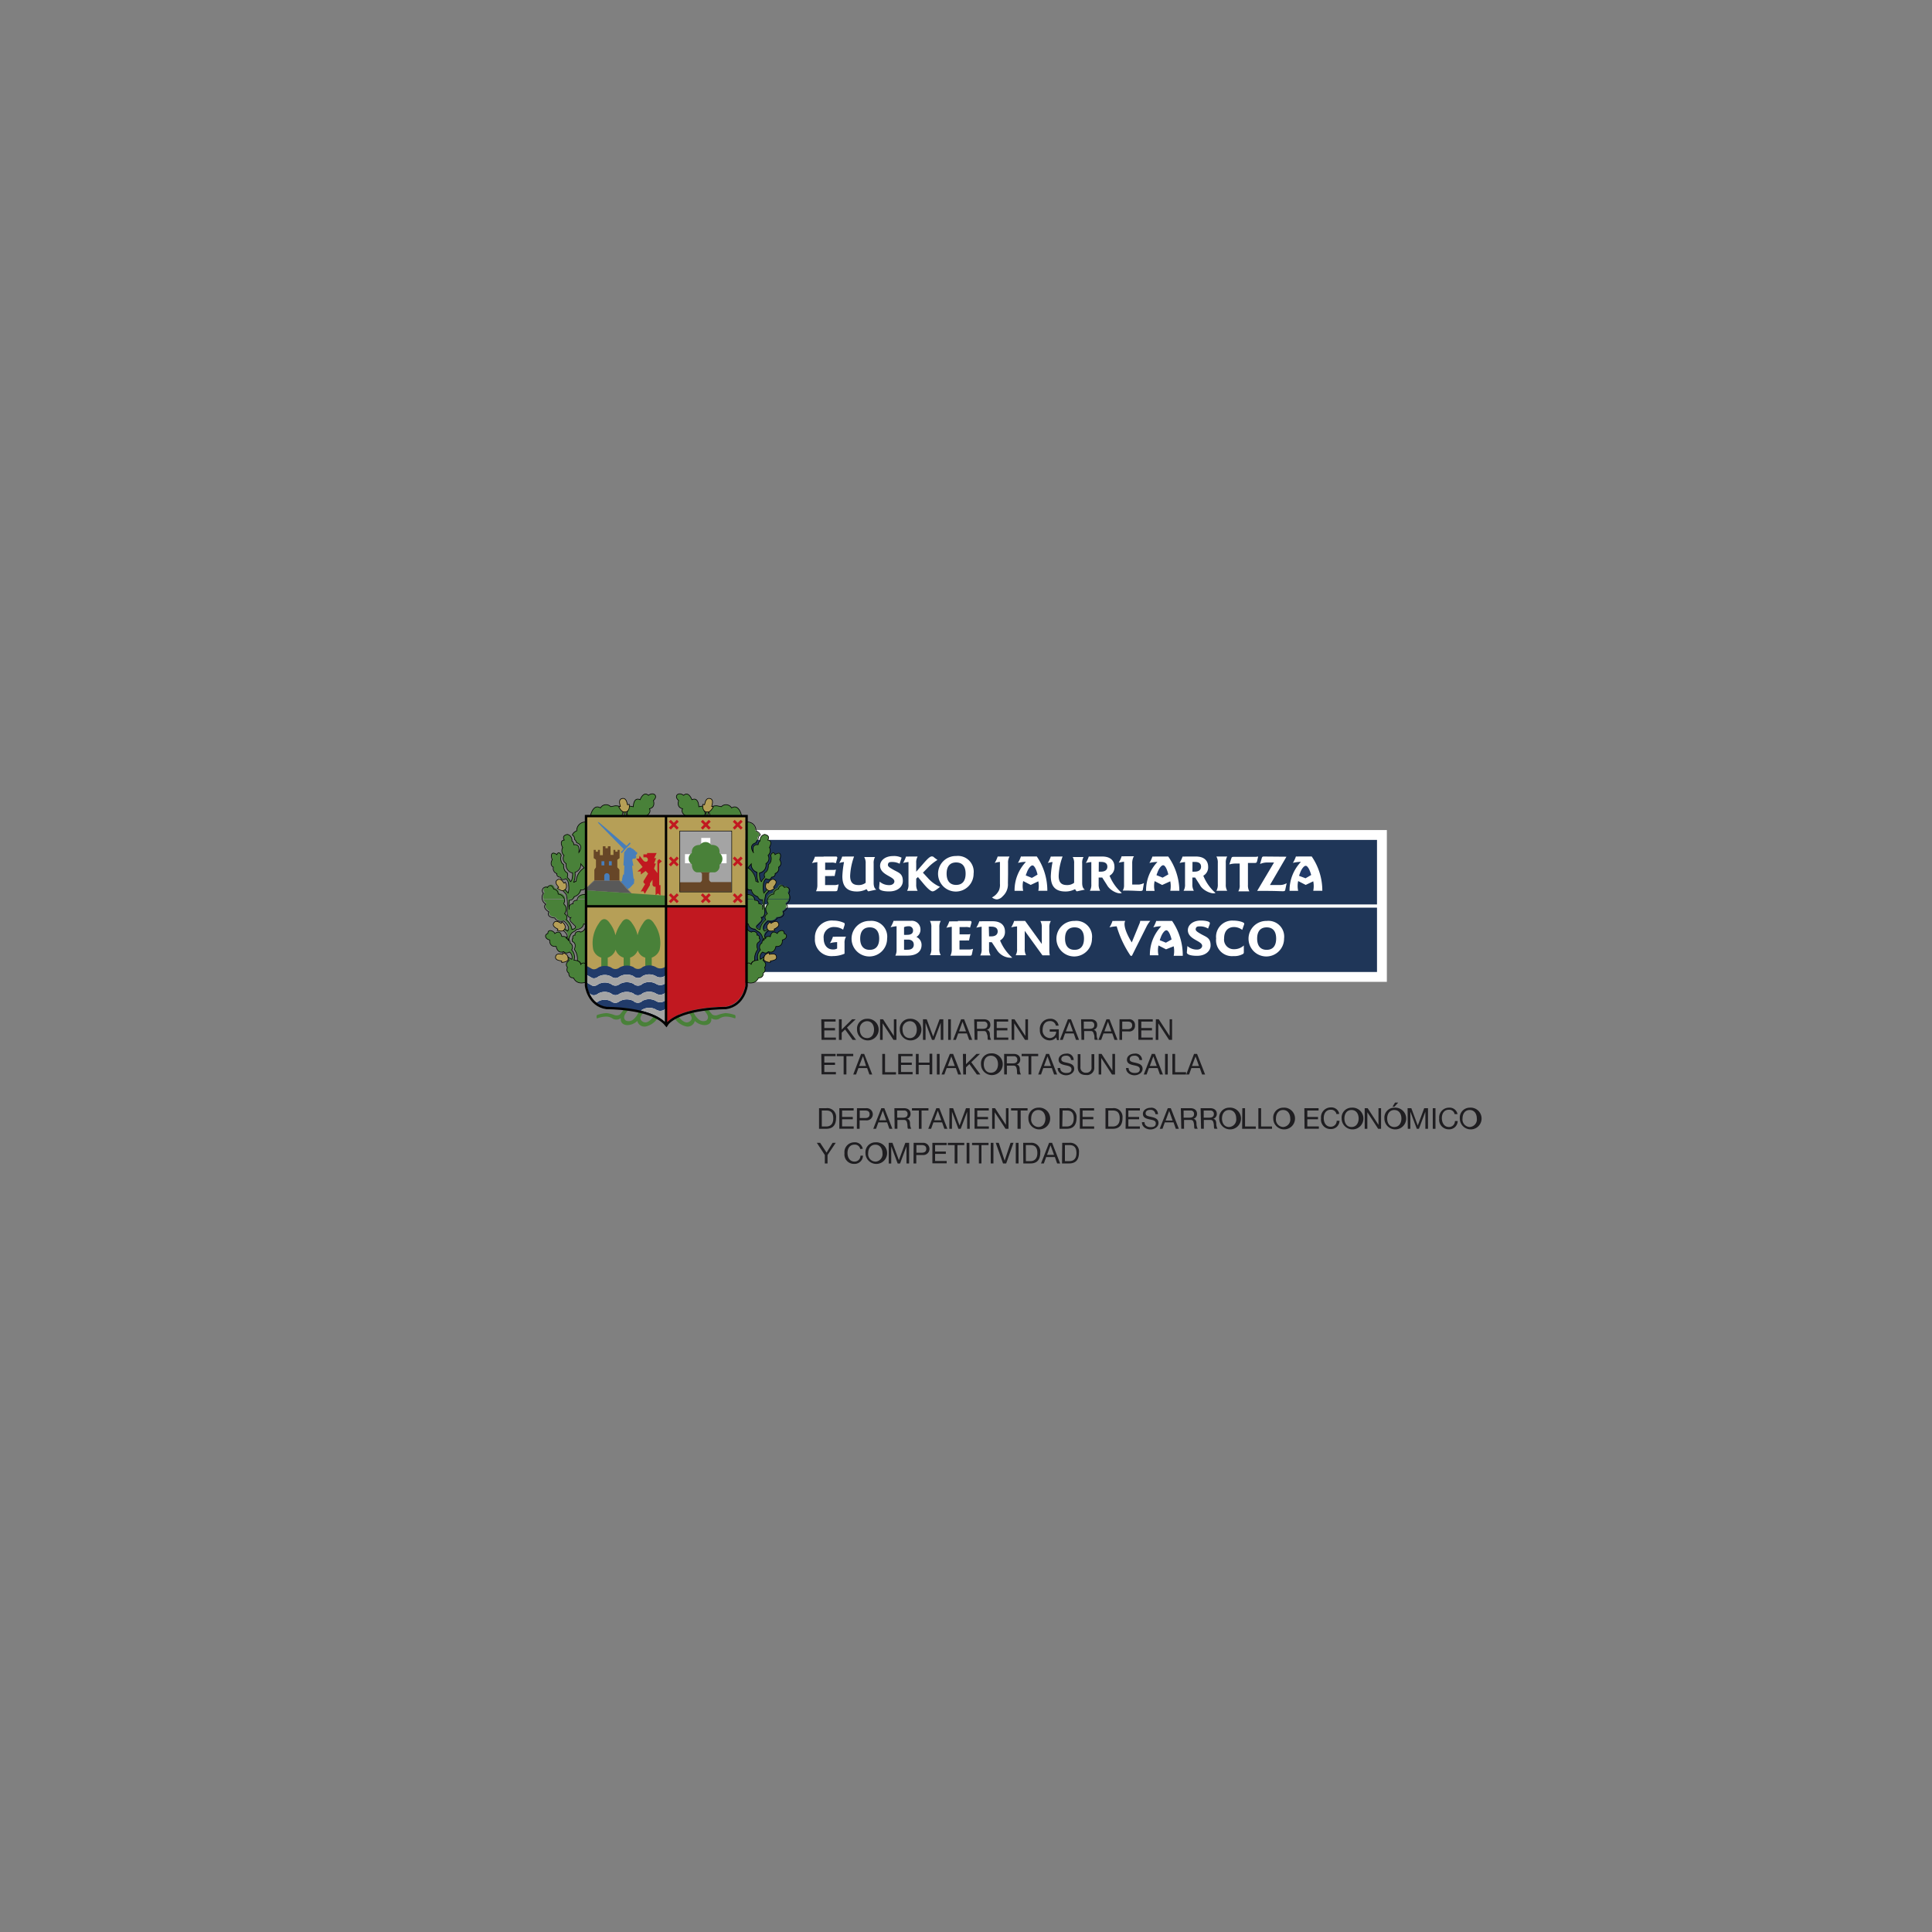<svg id="Capa_1" data-name="Capa 1" xmlns="http://www.w3.org/2000/svg" viewBox="0 0 300 300"><rect x="0" y="0" width="300" height="300" fill="#808080" stroke="none"/><defs><style>.cls-1{fill:#1f1e21;}.cls-2{fill:#fff;}.cls-3{fill:#1f3658;}.cls-4{fill:#498139;}.cls-11,.cls-15,.cls-5,.cls-7{fill:none;stroke-miterlimit:3.86;}.cls-15,.cls-5,.cls-7{stroke:#010101;}.cls-5{stroke-width:0.1px;}.cls-6{fill:#b69f57;}.cls-7{stroke-width:0.09px;}.cls-8{fill:#213b6a;}.cls-9{fill:#477ebb;}.cls-10{fill:#674627;}.cls-11{stroke:#595959;stroke-width:0.06px;}.cls-12{fill:#595959;}.cls-13{fill:#c11820;}.cls-14{fill:#a4a4a4;}.cls-15{stroke-width:0.37px;}</style></defs><path class="cls-1" d="M127.53,158.27h2.22v.36H128v1h1.66V160H128v1.11h1.8v.35h-2.23Z"/><path class="cls-1" d="M130.27,158.27h.43v1.6l1.62-1.6h.55l-1.35,1.29,1.41,1.91h-.54l-1.16-1.61-.53.49v1.12h-.43Z"/><path class="cls-1" d="M134.62,158.2a1.68,1.68,0,1,1-1.54,1.67A1.53,1.53,0,0,1,134.62,158.2Zm0,3c.78,0,1.1-.67,1.1-1.32s-.32-1.31-1.1-1.31a1.16,1.16,0,0,0-1.11,1.31C133.51,160.52,133.84,161.19,134.62,161.19Z"/><path class="cls-1" d="M136.66,158.27h.46l1.68,2.6h0v-2.6h.4v3.2h-.46l-1.68-2.57h0v2.57h-.41Z"/><path class="cls-1" d="M141.26,158.2a1.68,1.68,0,1,1-1.54,1.67A1.53,1.53,0,0,1,141.26,158.2Zm0,3c.78,0,1.1-.67,1.1-1.32s-.32-1.31-1.1-1.31a1.16,1.16,0,0,0-1.11,1.31C140.15,160.52,140.48,161.19,141.26,161.19Z"/><path class="cls-1" d="M143.32,158.27h.58l1,2.69,1-2.69h.58v3.2h-.4v-2.66h0l-1,2.66h-.36l-1-2.66h0v2.66h-.4Z"/><path class="cls-1" d="M147.23,158.27h.42v3.2h-.42Z"/><path class="cls-1" d="M149.24,158.27h.47l1.25,3.2h-.47l-.35-1h-1.35l-.36,1H148Zm-.32,1.88H150l-.54-1.49h0Z"/><path class="cls-1" d="M151.27,158.27h1.51c.6,0,1,.33,1,.84a.76.76,0,0,1-.55.81h0c.37.07.45.35.48.66a1.55,1.55,0,0,0,.19.88h-.48c-.12-.13,0-.47-.12-.78s-.12-.58-.53-.58h-1v1.36h-.43Zm1.32,1.48c.4,0,.74-.11.74-.57a.51.51,0,0,0-.57-.55H151.7v1.12Z"/><path class="cls-1" d="M154.34,158.27h2.21v.36h-1.78v1h1.66V160h-1.66v1.11h1.8v.35h-2.23Z"/><path class="cls-1" d="M157.08,158.27h.45l1.69,2.6h0v-2.6h.41v3.2h-.47l-1.67-2.57h0v2.57h-.4Z"/><path class="cls-1" d="M164,161.08a1.27,1.27,0,0,1-1,.47,1.53,1.53,0,0,1-1.53-1.61,1.56,1.56,0,0,1,1.53-1.74,1.24,1.24,0,0,1,1.38,1.06h-.43a.86.86,0,0,0-.95-.7c-.78,0-1.1.67-1.1,1.35a1.16,1.16,0,0,0,1.1,1.28,1,1,0,0,0,1-1h-1v-.36h1.41v1.68h-.27Z"/><path class="cls-1" d="M165.83,158.27h.47l1.25,3.2h-.47l-.35-1h-1.35l-.36,1h-.44Zm-.32,1.88h1.09l-.53-1.49h0Z"/><path class="cls-1" d="M167.87,158.27h1.5c.6,0,1,.33,1,.84a.76.76,0,0,1-.56.81h0c.37.07.45.35.48.66a1.64,1.64,0,0,0,.19.88H170c-.12-.13,0-.47-.11-.78s-.12-.58-.54-.58h-1v1.36h-.42Zm1.31,1.48c.4,0,.74-.11.74-.57a.51.51,0,0,0-.57-.55h-1.06v1.12Z"/><path class="cls-1" d="M171.81,158.27h.47l1.25,3.2h-.47l-.35-1h-1.36l-.36,1h-.43Zm-.32,1.88h1.08l-.53-1.49h0Z"/><path class="cls-1" d="M173.84,158.27h1.4a.88.88,0,0,1,1,.95.87.87,0,0,1-1,.94h-1v1.31h-.42Zm.42,1.54h.84c.48,0,.7-.21.7-.59s-.22-.59-.7-.59h-.84Z"/><path class="cls-1" d="M176.74,158.27H179v.36h-1.78v1h1.66V160h-1.66v1.11H179v.35h-2.23Z"/><path class="cls-1" d="M179.48,158.27h.45l1.69,2.6h0v-2.6H182v3.2h-.47l-1.67-2.57h0v2.57h-.4Z"/><path class="cls-1" d="M127.53,163.65h2.22V164H128v1h1.66v.36H128v1.1h1.8v.36h-2.23Z"/><path class="cls-1" d="M131,164h-1.07v-.36h2.56V164h-1.06v2.84H131Z"/><path class="cls-1" d="M133.71,163.65h.48l1.25,3.2H135l-.35-1h-1.36l-.36,1h-.44Zm-.31,1.88h1.08L134,164h0Z"/><path class="cls-1" d="M137,163.65h.43v2.84h1.7v.36H137Z"/><path class="cls-1" d="M139.48,163.65h2.22V164h-1.79v1h1.67v.36h-1.67v1.1h1.8v.36h-2.23Z"/><path class="cls-1" d="M142.22,163.65h.43V165h1.69v-1.38h.42v3.2h-.42v-1.46h-1.69v1.46h-.43Z"/><path class="cls-1" d="M145.48,163.65h.42v3.2h-.42Z"/><path class="cls-1" d="M147.49,163.65H148l1.25,3.2h-.47l-.35-1H147l-.36,1h-.44Zm-.32,1.88h1.09l-.54-1.49h0Z"/><path class="cls-1" d="M149.52,163.65H150v1.6l1.62-1.6h.55l-1.35,1.29,1.41,1.91h-.54l-1.16-1.62-.53.5v1.12h-.43Z"/><path class="cls-1" d="M153.86,163.57a1.69,1.69,0,1,1-1.53,1.68A1.54,1.54,0,0,1,153.86,163.57Zm0,3c.79,0,1.11-.67,1.11-1.32s-.32-1.32-1.11-1.32-1.1.67-1.1,1.32S153.08,166.57,153.86,166.57Z"/><path class="cls-1" d="M155.92,163.65h1.5c.6,0,1,.33,1,.84a.77.77,0,0,1-.56.81h0c.37.07.45.34.48.66a1.66,1.66,0,0,0,.19.88H158c-.12-.13-.05-.47-.11-.79s-.12-.58-.54-.58h-1v1.37h-.42Zm1.31,1.47c.4,0,.74-.1.74-.56a.51.51,0,0,0-.57-.55h-1.06v1.11Z"/><path class="cls-1" d="M159.71,164h-1.07v-.36h2.57V164h-1.07v2.84h-.43Z"/><path class="cls-1" d="M162.43,163.65h.47l1.25,3.2h-.47l-.35-1H162l-.35,1h-.44Zm-.32,1.88h1.08l-.53-1.49h0Z"/><path class="cls-1" d="M166.31,164.59a.7.7,0,0,0-.79-.66c-.36,0-.72.13-.72.55s.51.45,1,.57,1,.29,1,.92-.67,1-1.25,1-1.32-.35-1.32-1.13h.4c0,.54.45.77.93.77s.82-.12.82-.58-.52-.52-1-.63-1-.26-1-.85.58-.94,1.16-.94a1,1,0,0,1,1.18,1Z"/><path class="cls-1" d="M169.92,165.69a1.13,1.13,0,0,1-1.26,1.24c-.83,0-1.31-.38-1.31-1.24v-2h.42v2a.8.8,0,0,0,.89.88.77.77,0,0,0,.83-.88v-2h.43Z"/><path class="cls-1" d="M170.6,163.65h.45l1.68,2.6h0v-2.6h.41v3.2h-.47L171,164.28h0v2.57h-.4Z"/><path class="cls-1" d="M176.93,164.59a.7.7,0,0,0-.79-.66c-.36,0-.72.13-.72.55s.51.45,1,.57,1,.29,1,.92-.67,1-1.25,1-1.32-.35-1.32-1.13h.4c0,.54.45.77.93.77s.81-.12.81-.58-.51-.52-1-.63-1-.26-1-.85.58-.94,1.17-.94a1,1,0,0,1,1.18,1Z"/><path class="cls-1" d="M178.85,163.65h.48l1.25,3.2h-.47l-.35-1H178.4l-.36,1h-.44Zm-.31,1.88h1.08l-.53-1.49h0Z"/><path class="cls-1" d="M180.91,163.65h.42v3.2h-.42Z"/><path class="cls-1" d="M182.05,163.65h.42v2.84h1.7v.36h-2.12Z"/><path class="cls-1" d="M185.41,163.65h.47l1.25,3.2h-.47l-.35-1H185l-.36,1h-.44Zm-.32,1.88h1.09l-.54-1.49h0Z"/><path class="cls-1" d="M127.18,172.08h1.1a1.36,1.36,0,0,1,1.54,1.52c0,1.07-.47,1.68-1.54,1.68h-1.1Zm.43,2.84h.71c.29,0,1.07-.08,1.07-1.26,0-.76-.28-1.22-1.07-1.22h-.71Z"/><path class="cls-1" d="M130.33,172.08h2.22v.36h-1.79v1h1.66v.36h-1.66v1.11h1.8v.36h-2.23Z"/><path class="cls-1" d="M133.07,172.08h1.41a.95.95,0,1,1,0,1.89h-1v1.31h-.43Zm.43,1.53h.83c.48,0,.7-.2.7-.59s-.22-.58-.7-.58h-.83Z"/><path class="cls-1" d="M136.85,172.08h.47l1.25,3.2h-.47l-.35-1h-1.36l-.36,1h-.43Zm-.32,1.88h1.08l-.53-1.5h0Z"/><path class="cls-1" d="M138.88,172.08h1.51c.6,0,1,.33,1,.84a.77.77,0,0,1-.56.81h0c.38.07.45.34.48.66a1.66,1.66,0,0,0,.19.88H141c-.12-.13-.06-.48-.12-.79s-.12-.58-.53-.58h-1v1.37h-.43Zm1.31,1.47c.4,0,.74-.1.74-.57a.5.5,0,0,0-.57-.54h-1.05v1.11Z"/><path class="cls-1" d="M142.68,172.44h-1.07v-.36h2.56v.36H143.1v2.84h-.42Z"/><path class="cls-1" d="M145.39,172.08h.47l1.25,3.2h-.47l-.35-1h-1.35l-.36,1h-.44Zm-.32,1.88h1.09l-.54-1.5h0Z"/><path class="cls-1" d="M147.43,172.08H148l1,2.69,1-2.69h.58v3.2h-.4v-2.66h0l-1,2.66h-.36l-1-2.66h0v2.66h-.41Z"/><path class="cls-1" d="M151.33,172.08h2.21v.36h-1.79v1h1.67v.36h-1.67v1.11h1.8v.36h-2.22Z"/><path class="cls-1" d="M154.06,172.08h.45l1.69,2.59h0v-2.59h.4v3.2h-.46l-1.68-2.57h0v2.57h-.4Z"/><path class="cls-1" d="M158,172.44H157v-.36h2.56v.36h-1.07v2.84H158Z"/><path class="cls-1" d="M161.23,172a1.69,1.69,0,1,1-1.54,1.68A1.54,1.54,0,0,1,161.23,172Zm0,3c.78,0,1.1-.68,1.1-1.32s-.32-1.32-1.1-1.32-1.11.67-1.11,1.32A1.17,1.17,0,0,0,161.23,175Z"/><path class="cls-1" d="M164.52,172.08h1.1a1.36,1.36,0,0,1,1.54,1.52c0,1.07-.47,1.68-1.54,1.68h-1.1Zm.43,2.84h.71c.29,0,1.07-.08,1.07-1.26,0-.76-.28-1.22-1.06-1.22H165Z"/><path class="cls-1" d="M167.68,172.08h2.21v.36H168.1v1h1.67v.36H168.1v1.11h1.8v.36h-2.22Z"/><path class="cls-1" d="M171.66,172.08h1.1a1.36,1.36,0,0,1,1.54,1.52c0,1.07-.47,1.68-1.54,1.68h-1.1Zm.43,2.84h.71c.29,0,1.07-.08,1.07-1.26,0-.76-.28-1.22-1.06-1.22h-.72Z"/><path class="cls-1" d="M174.82,172.08H177v.36h-1.79v1h1.67v.36h-1.67v1.11H177v.36h-2.22Z"/><path class="cls-1" d="M179.41,173a.71.71,0,0,0-.8-.66c-.36,0-.72.13-.72.55s.52.45,1,.57,1,.29,1,.92-.66,1-1.25,1-1.32-.35-1.32-1.13h.4c0,.53.45.77.94.77s.81-.12.81-.59-.51-.51-1-.62-1-.26-1-.85.58-.94,1.16-.94a1,1,0,0,1,1.18,1Z"/><path class="cls-1" d="M181.33,172.08h.47l1.25,3.2h-.47l-.35-1h-1.36l-.36,1h-.43ZM181,174h1.08l-.53-1.5h0Z"/><path class="cls-1" d="M183.36,172.08h1.51c.6,0,1,.33,1,.84a.77.77,0,0,1-.56.81h0c.38.07.45.34.48.66a1.66,1.66,0,0,0,.19.88h-.47c-.12-.13-.06-.48-.12-.79s-.12-.58-.53-.58h-1v1.37h-.43Zm1.31,1.47c.4,0,.74-.1.74-.57a.5.5,0,0,0-.57-.54h-1.05v1.11Z"/><path class="cls-1" d="M186.43,172.08h1.51c.6,0,1,.33,1,.84a.77.77,0,0,1-.56.81h0c.38.07.45.34.48.66a1.66,1.66,0,0,0,.19.88h-.47c-.12-.13-.06-.48-.12-.79s-.12-.58-.53-.58h-1v1.37h-.43Zm1.31,1.47c.4,0,.75-.1.75-.57a.51.51,0,0,0-.58-.54h-1v1.11Z"/><path class="cls-1" d="M190.85,172a1.69,1.69,0,1,1-1.53,1.68A1.54,1.54,0,0,1,190.85,172Zm0,3a1.17,1.17,0,0,0,1.11-1.32c0-.65-.33-1.32-1.11-1.32s-1.1.67-1.1,1.32S190.07,175,190.85,175Z"/><path class="cls-1" d="M192.91,172.08h.42v2.84H195v.36h-2.12Z"/><path class="cls-1" d="M195.4,172.08h.42v2.84h1.7v.36H195.4Z"/><path class="cls-1" d="M199.24,172a1.69,1.69,0,1,1-1.53,1.68A1.54,1.54,0,0,1,199.24,172Zm0,3a1.17,1.17,0,0,0,1.11-1.32c0-.65-.33-1.32-1.11-1.32s-1.11.67-1.11,1.32A1.17,1.17,0,0,0,199.24,175Z"/><path class="cls-1" d="M202.54,172.08h2.21v.36H203v1h1.66v.36H203v1.11h1.79v.36h-2.22Z"/><path class="cls-1" d="M207.53,173a.85.85,0,0,0-.9-.68c-.76,0-1.08.63-1.08,1.3s.32,1.34,1.08,1.34a.91.91,0,0,0,.93-.93H208a1.32,1.32,0,0,1-1.39,1.29,1.47,1.47,0,0,1-1.48-1.67,1.52,1.52,0,0,1,1.51-1.69,1.23,1.23,0,0,1,1.32,1Z"/><path class="cls-1" d="M209.86,172a1.69,1.69,0,1,1-1.53,1.68A1.54,1.54,0,0,1,209.86,172Zm0,3c.79,0,1.11-.68,1.11-1.32s-.32-1.32-1.11-1.32-1.1.67-1.1,1.32S209.08,175,209.86,175Z"/><path class="cls-1" d="M211.91,172.08h.46l1.68,2.59h0v-2.59h.4v3.2H214l-1.68-2.57h0v2.57h-.41Z"/><path class="cls-1" d="M216.51,172a1.69,1.69,0,1,1-1.54,1.68A1.54,1.54,0,0,1,216.51,172Zm0,3c.78,0,1.1-.68,1.1-1.32s-.32-1.32-1.1-1.32-1.11.67-1.11,1.32S215.72,175,216.51,175Zm.11-3.79h.49l-.59.64h-.29Z"/><path class="cls-1" d="M218.57,172.08h.58l1,2.69,1-2.69h.59v3.2h-.41v-2.66h0l-1,2.66H220l-1-2.66h0v2.66h-.4Z"/><path class="cls-1" d="M222.48,172.08h.42v3.2h-.42Z"/><path class="cls-1" d="M225.87,173a.84.84,0,0,0-.9-.68c-.76,0-1.08.63-1.08,1.3S224.21,175,225,175a.91.91,0,0,0,.92-.93h.43a1.31,1.31,0,0,1-1.39,1.29,1.48,1.48,0,0,1-1.48-1.67A1.52,1.52,0,0,1,225,172a1.23,1.23,0,0,1,1.32,1Z"/><path class="cls-1" d="M228.21,172a1.69,1.69,0,1,1-1.53,1.68A1.54,1.54,0,0,1,228.21,172Zm0,3a1.17,1.17,0,0,0,1.11-1.32c0-.65-.33-1.32-1.11-1.32s-1.11.67-1.11,1.32A1.17,1.17,0,0,0,228.21,175Z"/><path class="cls-1" d="M128.5,179.35v1.31h-.42v-1.31l-1.24-1.89h.51l1,1.52.93-1.52h.49Z"/><path class="cls-1" d="M133.58,178.42a.84.84,0,0,0-.9-.68c-.76,0-1.08.63-1.08,1.29s.32,1.34,1.09,1.34a.9.9,0,0,0,.92-.92H134a1.3,1.3,0,0,1-1.39,1.28,1.47,1.47,0,0,1-1.48-1.66,1.52,1.52,0,0,1,1.52-1.69,1.23,1.23,0,0,1,1.32,1Z"/><path class="cls-1" d="M135.92,177.38a1.68,1.68,0,1,1-1.53,1.68A1.54,1.54,0,0,1,135.92,177.38Zm0,3a1.16,1.16,0,0,0,1.11-1.31c0-.65-.33-1.32-1.11-1.32s-1.11.67-1.11,1.32A1.16,1.16,0,0,0,135.92,180.37Z"/><path class="cls-1" d="M138,177.46h.58l1,2.69,1-2.69h.59v3.2h-.41V178h0l-1,2.67h-.37l-1-2.67h0v2.67H138Z"/><path class="cls-1" d="M141.87,177.46h1.41a.95.95,0,1,1,0,1.89h-1v1.31h-.43Zm.43,1.53h.83c.48,0,.7-.21.7-.59s-.22-.59-.7-.59h-.83Z"/><path class="cls-1" d="M144.78,177.46H147v.35H145.2v1h1.67v.36H145.2v1.11H147v.36h-2.22Z"/><path class="cls-1" d="M148.24,177.81h-1.07v-.35h2.56v.35h-1.06v2.85h-.43Z"/><path class="cls-1" d="M150.1,177.46h.43v3.2h-.43Z"/><path class="cls-1" d="M152,177.81h-1.06v-.35h2.56v.35H152.4v2.85H152Z"/><path class="cls-1" d="M153.84,177.46h.42v3.2h-.42Z"/><path class="cls-1" d="M156.24,180.66h-.49l-1.13-3.2h.47l.91,2.77h0l.92-2.77h.45Z"/><path class="cls-1" d="M157.73,177.46h.43v3.2h-.43Z"/><path class="cls-1" d="M158.88,177.46H160a1.36,1.36,0,0,1,1.53,1.52c0,1.07-.47,1.68-1.53,1.68h-1.1Zm.42,2.84H160c.29,0,1.08-.08,1.08-1.26,0-.76-.28-1.23-1.07-1.23h-.72Z"/><path class="cls-1" d="M162.9,177.46h.47l1.25,3.2h-.47l-.35-1h-1.35l-.36,1h-.44Zm-.32,1.87h1.09l-.54-1.49h0Z"/><path class="cls-1" d="M164.94,177.46H166a1.36,1.36,0,0,1,1.54,1.52c0,1.07-.47,1.68-1.54,1.68h-1.09Zm.42,2.84h.71c.29,0,1.08-.08,1.08-1.26,0-.76-.29-1.23-1.07-1.23h-.72Z"/><rect class="cls-2" x="110.85" y="128.89" width="104.5" height="23.57"/><rect class="cls-3" x="112.39" y="130.42" width="101.43" height="20.51"/><path class="cls-2" d="M148.47,133.92c.95,0,1.47.6,1.47,1.74s-.52,1.75-1.47,1.75-1.48-.61-1.48-1.75.53-1.74,1.48-1.74m0-1a2.76,2.76,0,1,0,2.71,2.75,2.45,2.45,0,0,0-2.71-2.75"/><path class="cls-2" d="M195.37,133a3,3,0,0,1-.64.05h-3.1c-.21,0-.35,0-.41.18l-.33,1a3.54,3.54,0,0,1,.91-.14h.7v3.32a1.7,1.7,0,0,1-.22,1H194a1.85,1.85,0,0,1-.22-1V134h.95c.3,0,.4,0,.47-.28Z"/><path class="cls-2" d="M196.31,133h-.09c-.2,0-.25.09-.31.3l-.25.86a2.66,2.66,0,0,1,1.08-.23h1.09l-2.62,4.41c.49,0,1,0,1.48,0,1.33,0,2.16.05,2.49.05s.37-.05.42-.34l.19-.91a1.94,1.94,0,0,1-.94.28c-.34,0-.8,0-1.35,0l-.3,0,2.56-4.39Z"/><path class="cls-2" d="M156.53,135.77V134a1.78,1.78,0,0,1,.23-1h-1.68c-.16,0,0,0-.16,0a5.17,5.17,0,0,1-.46,1,3,3,0,0,1,.81-.16h0v3.39a2.23,2.23,0,0,1-.14,1,2.41,2.41,0,0,1-1.09,1.12,1.3,1.3,0,0,0,.77.31,1.39,1.39,0,0,0,.88-.48,2.69,2.69,0,0,0,.46-.55,2.49,2.49,0,0,0,.36-1.47Z"/><path class="cls-2" d="M169.45,133.86a6.06,6.06,0,0,0-.84.14,5.1,5.1,0,0,0,.46-1,2.42,2.42,0,0,0,.46,0h1.62c1.27,0,1.9.63,1.9,1.61a1.47,1.47,0,0,1-.76,1.37,7.19,7.19,0,0,0,1.9,2.68c-.53.25-1.85-.38-2.3-1.24l-.74-1.16-.39,0h-.16v1.06a1.89,1.89,0,0,0,.23,1h-1.6a1.75,1.75,0,0,0,.23-1V134s0-.1,0-.15m1.15,1.5h.34c.66,0,1-.29,1-.77s-.32-.74-.94-.74a2.47,2.47,0,0,0-.39,0Z"/><path class="cls-2" d="M184,133.86a6.06,6.06,0,0,0-.84.14,5.16,5.16,0,0,0,.47-1,2.27,2.27,0,0,0,.45,0h1.62c1.27,0,1.9.63,1.9,1.61a1.48,1.48,0,0,1-.75,1.37,7.13,7.13,0,0,0,1.89,2.68c-.53.25-2-.38-2.42-1.24l-.74-1.16a2.13,2.13,0,0,1-.27,0h-.16v1.06a1.89,1.89,0,0,0,.23,1h-1.6a1.75,1.75,0,0,0,.23-1V134a.76.76,0,0,0,0-.15m1.15,1.5h.34c.66,0,1-.29,1-.77s-.32-.74-.94-.74l-.39,0Z"/><path class="cls-2" d="M127.89,133h1.76c.26,0,.36,0,.37.23l-.23.81a1.68,1.68,0,0,0-.73-.1h-.93v1.14h1.17a1.73,1.73,0,0,0,.51-.05l-.21,1a2.74,2.74,0,0,0-.48,0h-1v1.4h1.34a1.81,1.81,0,0,0,.76-.11l-.15.74c-.06.32-.1.33-.46.33s-1,0-1.82,0l-1.08,0a2.14,2.14,0,0,0,.21-1V134a.57.57,0,0,0,0-.13,6.32,6.32,0,0,0-.84.15,4.71,4.71,0,0,0,.47-1,2.27,2.27,0,0,0,.45,0h.89Z"/><path class="cls-2" d="M131.24,133h1.38a9.93,9.93,0,0,0-.61,3c0,1,.41,1.43,1.28,1.43a1.73,1.73,0,0,0,1.13-.35v-3a1.78,1.78,0,0,0-.23-1h1.68a1.85,1.85,0,0,0-.21,1v3c0,.54.13.89.42,1.06l-1.25.27a.78.78,0,0,1-.26-.35,3.13,3.13,0,0,1-1.51.37c-1.53,0-2.26-.77-2.26-2.37a15.3,15.3,0,0,1,.26-2.2c-.2,0-.45.07-.74.14a4.66,4.66,0,0,0,.46-1,2.42,2.42,0,0,0,.46,0"/><path class="cls-2" d="M145,133.11l.57.42a7.52,7.52,0,0,0-1.55,1.26l-.71.72.78.84a5.35,5.35,0,0,0,1.88,1.36c-.55.43-.89.7-1.16.7s-.79-.43-1.5-1.3l-.77-.92-.27.24v.9a1.85,1.85,0,0,0,.22,1h-1.64a1.78,1.78,0,0,0,.22-1v-3.48a6.32,6.32,0,0,0-.84.15,5.17,5.17,0,0,0,.46-1,2.37,2.37,0,0,0,.46,0h1.34a1.78,1.78,0,0,0-.22,1v1.36l1-1.14c.7-.81,1.12-1.24,1.43-1.24a.56.56,0,0,1,.32.12"/><path class="cls-2" d="M163.62,133H165a9.62,9.62,0,0,0-.61,3c0,1,.4,1.43,1.27,1.43a1.73,1.73,0,0,0,1.13-.35v-3a1.78,1.78,0,0,0-.22-1h1.68a1.77,1.77,0,0,0-.21,1v3c0,.54.12.89.42,1.06l-1.26.27a.86.86,0,0,1-.26-.35,3.07,3.07,0,0,1-1.51.37c-1.52,0-2.26-.77-2.26-2.37a13.9,13.9,0,0,1,.27-2.2c-.2,0-.45.07-.73.14a5.17,5.17,0,0,0,.46-1,2.32,2.32,0,0,0,.46,0"/><path class="cls-2" d="M176,133.09a2.25,2.25,0,0,0-.19,1v3.26h1.07a2.05,2.05,0,0,0,.75-.23l-.16.94c0,.25-.16.29-.41.29-.49,0-1.08-.06-2-.06l-.73,0a1.46,1.46,0,0,0,.21-.82v-3.4a2.26,2.26,0,0,0,0-.26,6,6,0,0,0-.83.15,4.66,4.66,0,0,0,.46-1,2.42,2.42,0,0,0,.46,0h1.46Z"/><path class="cls-2" d="M140,133.18a2.65,2.65,0,0,0-1.34-.25c-1.22,0-2,.7-2,1.49,0,1.48,2.22,1.65,2.22,2.44,0,.3-.29.58-.79.58a2.23,2.23,0,0,1-1.5-.54l-.09,1v0c0,.33.63.52,1.57.52,1.35,0,2.13-.75,2.12-1.63,0-1.19-.7-1.29-1.51-1.76-.51-.3-.86-.48-.8-.8s.22-.38.62-.38a2.47,2.47,0,0,1,1.19.27Z"/><path class="cls-2" d="M188.88,133a1.85,1.85,0,0,1,.22,1v3.32a1.83,1.83,0,0,1-.22,1h1.68a1.8,1.8,0,0,1-.22-1V134a1.8,1.8,0,0,1,.22-1Z"/><path class="cls-2" d="M160.32,133.85a6.88,6.88,0,0,0-1.14,2.06l.91.47,1-.48a6.06,6.06,0,0,0-.74-2.05m.88,3a3.87,3.87,0,0,1,0,1.47h1.4a9.37,9.37,0,0,0-1.64-5.33h-2a2.32,2.32,0,0,1-.46,0,5.1,5.1,0,0,1-.46,1,5.47,5.47,0,0,1,1.11-.16h.13a6.4,6.4,0,0,0-1.77,4.38v.12h1.34a3.55,3.55,0,0,1,0-1.52l1.17.6Z"/><path class="cls-2" d="M180.8,133.85a7.23,7.23,0,0,0-1.15,2.06l.92.47,1-.48a6.18,6.18,0,0,0-.73-2.05m.88,3a3.9,3.9,0,0,1,0,1.47h1.41A9.37,9.37,0,0,0,181.4,133h-2a2.27,2.27,0,0,1-.45,0,5.16,5.16,0,0,1-.47,1,5.64,5.64,0,0,1,1.12-.16h.13a6.4,6.4,0,0,0-1.77,4.38v.12h1.33a3.53,3.53,0,0,1,0-1.52l1.17.6Z"/><path class="cls-2" d="M203,133.85a6.88,6.88,0,0,0-1.14,2.06l.91.47,1-.48a5.94,5.94,0,0,0-.73-2.05m.88,3a3.7,3.7,0,0,1,0,1.47h1.41a9.37,9.37,0,0,0-1.65-5.33h-2a2.27,2.27,0,0,1-.45,0,4.64,4.64,0,0,1-.47,1,5.64,5.64,0,0,1,1.12-.16h.13a6.4,6.4,0,0,0-1.77,4.38v.12h1.34a3.55,3.55,0,0,1,0-1.52l1.17.6Z"/><path class="cls-2" d="M166.86,144c.95,0,1.46.6,1.46,1.74s-.51,1.75-1.46,1.75-1.48-.61-1.48-1.75.52-1.74,1.48-1.74m0-1a2.76,2.76,0,1,0,2.7,2.75,2.45,2.45,0,0,0-2.7-2.75"/><path class="cls-2" d="M135.05,144c.95,0,1.47.6,1.47,1.74s-.52,1.75-1.47,1.75-1.48-.61-1.48-1.75.53-1.74,1.48-1.74m0-1a2.76,2.76,0,1,0,2.7,2.75,2.45,2.45,0,0,0-2.7-2.75"/><path class="cls-2" d="M187.86,143.47l0-.16c0-.2-.59-.37-1.41-.37-1.22,0-2,.7-2,1.49,0,1.47,2.22,1.64,2.22,2.44,0,.29-.29.58-.79.58a2.19,2.19,0,0,1-1.5-.55l-.09,1v0c0,.32.63.52,1.57.52,1.35,0,2.13-.76,2.12-1.63,0-1.19-.7-1.29-1.51-1.76-.51-.3-.86-.49-.8-.8s.22-.38.62-.38a2.29,2.29,0,0,1,1.3.34Z"/><path class="cls-2" d="M174.72,143h-1.51a2.32,2.32,0,0,1-.46,0,4.71,4.71,0,0,1-.47,1,5.64,5.64,0,0,1,1.12-.16h0a16.3,16.3,0,0,0,2.16,4.58h.2l2.27-4.54a4.41,4.41,0,0,1,.59-.89h-1.57a1.18,1.18,0,0,1-.11.43l-1.2,2.92c-1.64-2.68-1-3.35-1-3.35"/><path class="cls-2" d="M193.2,143.51s0-.09,0-.11c0-.17-.77-.45-1.71-.45a2.51,2.51,0,0,0-2.65,2.77,2.47,2.47,0,0,0,2.7,2.74,2.67,2.67,0,0,0,1.52-.36.37.37,0,0,0,.08-.29v-1a2.17,2.17,0,0,1-1.52.58,1.49,1.49,0,0,1-1.54-1.69c0-1.11.59-1.75,1.55-1.75a2.12,2.12,0,0,1,1.26.44Z"/><path class="cls-2" d="M196.69,144c.95,0,1.47.6,1.47,1.74s-.52,1.75-1.47,1.75-1.48-.61-1.48-1.75.53-1.74,1.48-1.74m0-1a2.76,2.76,0,1,0,2.7,2.75,2.45,2.45,0,0,0-2.7-2.75"/><path class="cls-2" d="M130,147.28a1.2,1.2,0,0,1-.7.15c-.83,0-1.4-.67-1.4-1.72a1.57,1.57,0,0,1,1.68-1.76,2.46,2.46,0,0,1,1.34.41l.24-.76a.19.19,0,0,0,0-.09c0-.14,0-.17-.2-.25a3.91,3.91,0,0,0-1.54-.31,2.62,2.62,0,0,0-2.88,2.74,2.57,2.57,0,0,0,2.81,2.77,4.51,4.51,0,0,0,1.79-.37v-1.64a1.78,1.78,0,0,1,.23-1H129.8a2.37,2.37,0,0,1-.46,0,4.66,4.66,0,0,1-.46,1,4.9,4.9,0,0,1,1.11-.16h0v1Z"/><path class="cls-2" d="M139.22,143.82a7,7,0,0,0-.93.16,5.23,5.23,0,0,0,.47-1,2.27,2.27,0,0,0,.45,0h2.26a1.34,1.34,0,0,1,1.46,1.35,1.3,1.3,0,0,1-.63,1.16,1.34,1.34,0,0,1,.8,1.25c0,1-.75,1.65-2.2,1.65-.37,0-1,0-1.39,0l-.48,0a1.9,1.9,0,0,0,.19-.87Zm1.16,3.65a4.16,4.16,0,0,0,.59,0c.58,0,.92-.29.92-.78s-.32-.79-.9-.79h-.61Zm0-2.31a4.67,4.67,0,0,0,.47,0c.62,0,.93-.21.93-.68a.64.64,0,0,0-.72-.65,1.56,1.56,0,0,0-.68.14Z"/><path class="cls-2" d="M158.82,143h.36l2.59,3.58v-2.56a1.93,1.93,0,0,0-.22-1h1.62a1.84,1.84,0,0,0-.23,1v3.57a4.44,4.44,0,0,0,.07.75h-1.14l-2.75-3.8v2.79a1.85,1.85,0,0,0,.21,1h-1.62a1.76,1.76,0,0,0,.22-1v-3.48a5,5,0,0,0-.91.15,4.66,4.66,0,0,0,.46-1,2.42,2.42,0,0,0,.46,0h.88Z"/><path class="cls-2" d="M148.73,143h1.76c.26,0,.36,0,.37.24l-.23.8a1.85,1.85,0,0,0-.73-.09H149v1.14h1.17a1.73,1.73,0,0,0,.51-.05l-.21,1a2.74,2.74,0,0,0-.48,0h-1v1.4h1.34a1.81,1.81,0,0,0,.76-.11l-.15.73c-.06.32-.1.34-.46.34s-1,0-1.82,0l-1.08,0a2.12,2.12,0,0,0,.21-1v-3.49a7.61,7.61,0,0,0-.84.15,5.17,5.17,0,0,0,.46-1,2.32,2.32,0,0,0,.46,0h.88Z"/><path class="cls-2" d="M144.4,143a1.83,1.83,0,0,1,.22,1v3.32a1.81,1.81,0,0,1-.22,1h1.68a1.77,1.77,0,0,1-.22-1v-3.32a1.8,1.8,0,0,1,.22-1Z"/><path class="cls-2" d="M152.45,143.9a6.42,6.42,0,0,0-.85.15,4.93,4.93,0,0,0,.47-1,2.27,2.27,0,0,0,.45,0h1.62c1.27,0,1.91.63,1.91,1.61a1.47,1.47,0,0,1-.76,1.37,7.19,7.19,0,0,0,1.9,2.68,2.56,2.56,0,0,1-2.42-1.24L154,146.3a2,2,0,0,1-.26,0h-.16v1.06a1.8,1.8,0,0,0,.23,1h-1.6a1.75,1.75,0,0,0,.22-1V143.9m1.15,1.5h.34c.65,0,1-.29,1-.77s-.33-.74-1-.74a2.34,2.34,0,0,0-.38,0Z"/><path class="cls-2" d="M181.34,143.89A6.88,6.88,0,0,0,180.2,146l.91.47,1-.48a6.06,6.06,0,0,0-.74-2.05m.88,3a3.76,3.76,0,0,1,0,1.48h1.41A9.45,9.45,0,0,0,182,143H180a2.32,2.32,0,0,1-.46,0,5.17,5.17,0,0,1-.46,1,5,5,0,0,1,1.11-.17h.13a6.42,6.42,0,0,0-1.77,4.38v.13h1.34a3.59,3.59,0,0,1,0-1.53l1.17.6Z"/><rect class="cls-2" x="112.07" y="140.44" width="101.83" height="0.5"/><path class="cls-4" d="M115.9,143.77h-.17v6.55h.17c.15-.27.42-.3.72-.36,0-.78.57-.7.57-.7a2.58,2.58,0,0,1,.47-1.84c-.43-1,.28-1.2.28-1.2.06-.31.13-.41-.08-.5a.34.34,0,0,0-.32-.52c.15-.53-.76-.7-.82-.46a1,1,0,0,1-.82-1"/><path class="cls-5" d="M115.9,143.77h-.17v6.55h.17c.15-.27.42-.3.72-.36,0-.78.57-.7.57-.7a2.58,2.58,0,0,1,.47-1.84c-.43-1,.28-1.2.28-1.2.06-.31.13-.41-.08-.5a.34.34,0,0,0-.32-.52c.15-.53-.76-.7-.82-.46A1,1,0,0,1,115.9,143.77Z"/><path class="cls-4" d="M115.9,149.67h-.17v2.86h.17c1.5.45,1.87-.68,1.87-.68.86,0,.74-.75.74-.75.49-.27.22-.89.22-.89.49-.56-.25-1.08-.25-1.08.09-.3.22-.22.22-.22a.62.62,0,0,1,0-.35l-.49.33c-.3.12-.16,0-.16,0a1,1,0,0,1,.37-1.06c.59.38.88-.06.88-.06,1,.4,1.18-.81,1.18-.81,1.15.11,1-1,1-1,.77-.17.85-.88.29-1,0-.84-1-.36-1.07,0-.94-.7-1.08.47-1.08.47a1.09,1.09,0,0,0-1.31,1,.74.74,0,0,0-.23,1.07,1.59,1.59,0,0,0-.37,1.61c-1,0-1.06.65-1.06.65a.49.49,0,0,0-.72,0"/><path class="cls-5" d="M115.9,149.67h-.17v2.86h.17c1.5.45,1.87-.68,1.87-.68.86,0,.74-.75.74-.75.49-.27.22-.89.22-.89.49-.56-.25-1.08-.25-1.08.09-.3.22-.22.22-.22a.62.62,0,0,1,0-.35l-.49.33c-.3.12-.16,0-.16,0a1,1,0,0,1,.37-1.06c.59.38.88-.06.88-.06,1,.4,1.18-.81,1.18-.81,1.15.11,1-1,1-1,.77-.17.85-.88.29-1,0-.84-1-.36-1.07,0-.94-.7-1.08.47-1.08.47a1.09,1.09,0,0,0-1.31,1,.74.74,0,0,0-.23,1.07,1.59,1.59,0,0,0-.37,1.61c-1,0-1.06.65-1.06.65A.49.49,0,0,0,115.9,149.67Z"/><path class="cls-4" d="M106.5,126.68c-.89-.48-.51-1.11-.51-1.11-1-.19-.61-1.26-.61-1.26-.83-.73,0-1.42.77-.81.8-.71,1.29.68,1.29.68,1.06-.48,1.07,1.09,1.07,1.09l.53-.1c1.12.26.34.82.34.82a.46.46,0,0,1-.12.69v.2h-2.69Z"/><path class="cls-5" d="M106.5,126.68c-.89-.48-.51-1.11-.51-1.11-1-.19-.61-1.26-.61-1.26-.83-.73,0-1.42.77-.81.8-.71,1.29.68,1.29.68,1.06-.48,1.07,1.09,1.07,1.09l.53-.1c1.12.26.34.82.34.82a.46.46,0,0,1-.12.69v.2h-2.69Z"/><path class="cls-4" d="M110.28,126.69l-.13-.38c-.27-1.34,1.21-1.18,1.21-1.18l.65.13a1,1,0,0,1,1.59.19c1-.61,1.47.75,1.55,1.24a1.23,1.23,0,0,0,0,.19h-4.86Z"/><path class="cls-5" d="M110.28,126.69l-.13-.38c-.27-1.34,1.21-1.18,1.21-1.18l.65.13a1,1,0,0,1,1.59.19c1-.61,1.47.75,1.55,1.24a1.23,1.23,0,0,0,0,.19h-4.86Z"/><polygon class="cls-4" points="109.54 126.88 109.89 126.88 109.99 126.03 109.67 126.01 109.54 126.88"/><polygon class="cls-5" points="109.99 126.03 109.89 126.88 109.54 126.88 109.67 126.01 109.99 126.03"/><path class="cls-6" d="M109.61,126.08l.26,0c.45.09.89-.79.89-.79l-.25-.06.09-.37c.19-.83-.36-.86-.36-.86-.57-.18-.74.59-.74.59l-.1.37-.27-.06c-.15,1,.48,1.13.48,1.13"/><path class="cls-5" d="M109.61,126.08l.26,0c.45.09.89-.79.89-.79l-.25-.06.09-.37c.19-.83-.36-.86-.36-.86-.57-.18-.74.59-.74.59l-.1.37-.27-.06C109,125.91,109.61,126.08,109.61,126.08Z"/><path class="cls-4" d="M117.11,139.63a.31.31,0,0,1,0,.11c.75,0,.63.54.63.54.79,0,.58.91.58.91a3.83,3.83,0,0,0,0-1.49.51.51,0,0,1-.41-.07h.79a8.8,8.8,0,0,0,0,1.47c.14,1.37-.55,1.25-.55,1.25.38.41-.2.83-.2.83-.13.16-.5.5-.5.5-.14.41.45.49.53.51a2.33,2.33,0,0,1,.88-1.51c-.37-.54.25-.92.25-.92s-.55-.77,0-1.35a.29.29,0,0,0,0-.46,1.51,1.51,0,0,1,0-.32h3.37a1.61,1.61,0,0,1-.53.65c.61.6-.49,1.2-.49,1.2.29.41,0,.89-.9.93-.35.76-1.4.47-1.4.47-1.18,1-.56,1.56-.56,1.56l.51-.32.15.23c-.7.53-.62,1-.62,1s.19.09.19.2a.68.68,0,0,0-.37.35c-.42-1.62-.86-1.14-1.24-1.71-.4,0-1-.24-1.07-.78-.09-.17-.22,0-.22,0h-.17v-3.73Z"/><path class="cls-4" d="M116.68,134.12l-.52.62a2.61,2.61,0,0,1,1.23,2c.53.26.37.16.37.16a3.05,3.05,0,0,1-.2-1.52,1.25,1.25,0,0,1-.88-1.31m2.42,5.51a1,1,0,0,1,.94-.9c0-.67.69-.77.69-.77.3-.85.87-.51.93-.24a.56.56,0,0,1,.65.89,1,1,0,0,1,.17,1Zm-1.19,0a1,1,0,0,1-.34-.44,1.39,1.39,0,0,1-1-1.06.6.6,0,0,1-.65-.19h-.17V127.68h.17A1.3,1.3,0,0,1,117.3,129c.64.3.68.66.68.66-.23.13-.32.29-.36.71a.9.9,0,0,0-.3.47c-1.19.38-.35,1.51-.35,1.51l0-.19c-.19-1.26.78-1,.78-1a.73.73,0,0,1,.3-.61.88.88,0,0,1,.68-1c.79.14.64.62.49.86.86.11.25,1.15.25,1.15a1,1,0,0,1-.21,1.23.91.91,0,0,1-.33,1.26,1.24,1.24,0,0,1-1,1.44c0,1.32.33,1.34.33,1.34.07-.36.4-.47.48-.74-.16-.23,0-.62,0-.62.67-.31.56-1.29.56-1.29.59-.29.46-1.25.35-1.38.23-.58.6-.48.68-.14,1.12-.75.86.57.71.75.49.91-.17,1.18-.17,1.18a.81.81,0,0,1-.53,1s.12.5-.55.56c-.12.25-.2.54-.87.23a1.31,1.31,0,0,0-.39,1,3.06,3.06,0,0,0,.08,1.22l.52-.61c.27.07.28.24.28.24l-.51.56a4.42,4.42,0,0,0-.16.85Zm-2.15,0v-.78h.17c.95,0,1.14.55,1.18.78Z"/><path class="cls-5" d="M116.66,134.14l-.53.62a2.63,2.63,0,0,1,1.24,2.07c.54.26.38.15.38.15a3.09,3.09,0,0,1-.2-1.53A1.24,1.24,0,0,1,116.66,134.14Zm.29-1.77h0l0-.19c-.19-1.26.78-1,.78-1a.75.75,0,0,1,.31-.61.89.89,0,0,1,.69-1c.79.14.65.63.49.87.87.11.26,1.16.26,1.16a1,1,0,0,1-.22,1.23.91.91,0,0,1-.33,1.27,1.26,1.26,0,0,1-1,1.46c0,1.32.33,1.34.33,1.34.07-.36.41-.47.49-.74-.17-.23,0-.63,0-.63.67-.31.56-1.29.56-1.29.59-.3.46-1.27.36-1.39.23-.59.6-.49.68-.14,1.14-.76.87.57.72.75.5.92-.17,1.19-.17,1.19a.82.82,0,0,1-.54,1s.12.51-.55.57c-.13.25-.21.54-.88.23a1.34,1.34,0,0,0-.4,1,3,3,0,0,0,.08,1.23l.53-.6c.27.06.28.24.28.24-.24.25-.51.56-.51.56a7.23,7.23,0,0,0-.17,2.34c.15,1.38-.54,1.26-.54,1.26.37.41-.21.83-.21.83a5.33,5.33,0,0,1-.51.5c-.14.42.46.5.54.52a2.33,2.33,0,0,1,.89-1.52c-.38-.54.25-.93.25-.93s-.56-.78,0-1.36c.27-.22,0-.47,0-.47a1.1,1.1,0,0,1,1-1.22c0-.68.7-.78.7-.78.29-.86.87-.51.94-.24a.56.56,0,0,1,.65.9,1.17,1.17,0,0,1-.36,1.68c.61.6-.5,1.21-.5,1.21.29.41,0,.9-.9.94-.36.76-1.42.47-1.42.47-1.19,1-.57,1.57-.57,1.57l.52-.32.15.23c-.71.54-.63,1-.63,1s.2.09.19.2a.68.68,0,0,0-.37.35c-.42-1.63-.87-1.14-1.25-1.72-.4,0-1-.25-1.08-.79-.09-.17-.22,0-.22,0h-.17V138.9h.17c1.22,0,1.2.89,1.2.89.75,0,.63.55.63.55.79,0,.58.91.58.91a3.83,3.83,0,0,0,0-1.49c-.53.1-.75-.52-.75-.52a1.39,1.39,0,0,1-1-1.07.61.61,0,0,1-.66-.18h-.17V127.64h.17a1.31,1.31,0,0,1,1.38,1.36c.65.3.68.67.68.67-.23.13-.32.29-.36.71a.82.82,0,0,0-.29.48C116.1,131.23,117,132.37,117,132.37Z"/><path class="cls-6" d="M119.08,138.12l.2.13c.33.24,1-.33,1-.33l-.18-.15.21-.28c.47-.62,0-.85,0-.85-.41-.35-.84.22-.84.22l-.21.28-.2-.15c-.48.75,0,1.13,0,1.13"/><path class="cls-5" d="M119.08,138.12l.2.13c.33.24,1-.33,1-.33l-.18-.15.21-.28c.47-.62,0-.85,0-.85-.41-.35-.84.22-.84.22l-.21.28-.2-.15C118.63,137.74,119.08,138.12,119.08,138.12Z"/><path class="cls-6" d="M119.12,144.19l.13.2c.21.36,1.06.09,1.06.09l-.11-.2.31-.17c.67-.4.35-.78.35-.78-.23-.49-.85-.12-.85-.12l-.3.17-.12-.22c-.74.5-.47,1-.47,1"/><path class="cls-5" d="M119.12,144.19l.13.2c.21.36,1.06.09,1.06.09l-.11-.2.31-.17c.67-.4.35-.78.35-.78-.23-.49-.85-.12-.85-.12l-.3.17-.12-.22C118.85,143.66,119.12,144.19,119.12,144.19Z"/><path class="cls-6" d="M118.62,148.76l0,.23c.08.41,1,.46,1,.46l0-.23.35-.06c.76-.14.6-.61.6-.61-.06-.54-.76-.41-.76-.41l-.35.05,0-.25c-.85.22-.78.82-.78.82"/><path class="cls-5" d="M118.62,148.76l0,.23c.08.41,1,.46,1,.46l0-.23.35-.06c.76-.14.6-.61.6-.61-.06-.54-.76-.41-.76-.41l-.35.05,0-.25C118.55,148.16,118.62,148.76,118.62,148.76Z"/><path class="cls-4" d="M90.94,143.77h.2v6.55h-.2c-.15-.27-.42-.3-.72-.36,0-.78-.57-.7-.57-.7a2.58,2.58,0,0,0-.47-1.84c.43-1-.28-1.2-.28-1.2-.06-.31-.13-.41.08-.5a.34.34,0,0,1,.32-.52c-.14-.53.76-.7.82-.46a1,1,0,0,0,.82-1"/><path class="cls-5" d="M90.94,143.77h.2v6.55h-.2c-.15-.27-.42-.3-.72-.36,0-.78-.57-.7-.57-.7a2.58,2.58,0,0,0-.47-1.84c.43-1-.28-1.2-.28-1.2-.06-.31-.13-.41.08-.5a.34.34,0,0,1,.32-.52c-.14-.53.76-.7.82-.46A1,1,0,0,0,90.94,143.77Z"/><path class="cls-4" d="M90.94,149.67h.2v2.86h-.2c-1.5.45-1.87-.68-1.87-.68-.86,0-.74-.75-.74-.75-.49-.27-.22-.89-.22-.89-.49-.56.25-1.08.25-1.08-.09-.3-.22-.22-.22-.22a.62.62,0,0,0,0-.35l.49.33c.3.12.17,0,.17,0a1,1,0,0,0-.38-1.06c-.59.38-.88-.06-.88-.06-1,.4-1.18-.81-1.18-.81-1.15.11-1-1-1-1-.77-.17-.84-.88-.29-1,0-.84,1-.36,1.08,0,.93-.7,1.08.47,1.08.47a1.1,1.1,0,0,1,1.31,1,.74.74,0,0,1,.22,1.07,1.59,1.59,0,0,1,.37,1.61c1,0,1.06.65,1.06.65a.49.49,0,0,1,.72,0"/><path class="cls-5" d="M90.94,149.67h.2v2.86h-.2c-1.5.45-1.87-.68-1.87-.68-.86,0-.74-.75-.74-.75-.49-.27-.22-.89-.22-.89-.49-.56.25-1.08.25-1.08-.09-.3-.22-.22-.22-.22a.62.62,0,0,0,0-.35l.49.33c.3.12.17,0,.17,0a1,1,0,0,0-.38-1.06c-.59.38-.88-.06-.88-.06-1,.4-1.18-.81-1.18-.81-1.15.11-1-1-1-1-.77-.17-.84-.88-.29-1,0-.84,1-.36,1.08,0,.93-.7,1.08.47,1.08.47a1.1,1.1,0,0,1,1.31,1,.74.74,0,0,1,.22,1.07,1.59,1.59,0,0,1,.37,1.61c1,0,1.06.65,1.06.65A.49.49,0,0,1,90.94,149.67Z"/><path class="cls-4" d="M100.34,126.68c.89-.48.51-1.11.51-1.11,1-.19.61-1.26.61-1.26.83-.73,0-1.42-.77-.81-.8-.71-1.29.68-1.29.68-1.06-.48-1.06,1.09-1.06,1.09l-.54-.1c-1.12.26-.34.82-.34.82a.47.47,0,0,0,.13.69v.2h2.69Z"/><path class="cls-5" d="M100.34,126.68c.89-.48.51-1.11.51-1.11,1-.19.61-1.26.61-1.26.83-.73,0-1.42-.77-.81-.8-.71-1.29.68-1.29.68-1.06-.48-1.06,1.09-1.06,1.09l-.54-.1c-1.12.26-.34.82-.34.82a.47.47,0,0,0,.13.69v.2h2.69Z"/><path class="cls-4" d="M96.56,126.69l.13-.38c.27-1.34-1.21-1.18-1.21-1.18l-.65.13a1,1,0,0,0-1.59.19c-1-.61-1.46.75-1.55,1.24a1.23,1.23,0,0,1,0,.19h4.86Z"/><path class="cls-5" d="M96.56,126.69l.13-.38c.27-1.34-1.21-1.18-1.21-1.18l-.65.13a1,1,0,0,0-1.59.19c-1-.61-1.46.75-1.55,1.24a1.23,1.23,0,0,1,0,.19h4.86Z"/><polygon class="cls-4" points="96.89 126.07 96.97 126.85 97.26 126.85 97.16 126.05 96.89 126.07"/><polygon class="cls-7" points="96.86 126.04 96.95 126.87 97.29 126.87 97.17 126.02 96.86 126.04"/><path class="cls-6" d="M97.23,126.08l-.26,0c-.45.09-.89-.79-.89-.79l.25-.06-.09-.37c-.19-.83.36-.86.36-.86.57-.18.74.59.74.59l.1.37.27-.06c.15,1-.48,1.13-.48,1.13"/><path class="cls-5" d="M97.23,126.08l-.26,0c-.45.09-.89-.79-.89-.79l.25-.06-.09-.37c-.19-.83.36-.86.36-.86.57-.18.74.59.74.59l.1.37.27-.06C97.86,125.91,97.23,126.08,97.23,126.08Z"/><path class="cls-4" d="M84.36,139.63a1.61,1.61,0,0,0,.53.65c-.61.6.49,1.2.49,1.2-.29.41.05.89.9.93.35.76,1.4.47,1.4.47,1.18,1,.56,1.56.56,1.56l-.51-.32-.15.23c.7.53.62,1,.62,1s-.19.09-.19.2a.68.68,0,0,1,.37.35c.42-1.62.87-1.14,1.24-1.71.4,0,1-.24,1.07-.78.09-.17.22,0,.22,0h.2v-3.73H89.73a.31.31,0,0,0,0,.11c-.75,0-.63.54-.63.54-.79,0-.58.91-.58.91a3.83,3.83,0,0,1,0-1.49.51.51,0,0,0,.41-.07h-.79a9.49,9.49,0,0,1,0,1.47c-.15,1.37.54,1.25.54,1.25-.38.41.2.83.2.83.13.16.5.5.5.5.14.41-.45.49-.53.51a2.33,2.33,0,0,0-.88-1.51c.37-.54-.25-.92-.25-.92s.55-.77,0-1.35a.29.29,0,0,1,0-.46,1.16,1.16,0,0,0,0-.32Z"/><path class="cls-4" d="M90.16,134.12l.52.62a2.61,2.61,0,0,0-1.23,2c-.53.26-.37.16-.37.16a3.05,3.05,0,0,0,.2-1.52,1.24,1.24,0,0,0,.88-1.31m1,5.51v-.78h-.2c-1,0-1.14.55-1.17.78Zm-2.18,0a.94.94,0,0,0,.34-.44,1.39,1.39,0,0,0,1-1.06.6.6,0,0,0,.65-.19h.2V127.68h-.2A1.3,1.3,0,0,0,89.54,129c-.64.3-.68.66-.68.66.23.13.32.29.37.71a.84.84,0,0,1,.29.47c1.19.38.35,1.51.35,1.51a1.48,1.48,0,0,0,0-.19c.19-1.26-.78-1-.78-1a.73.73,0,0,0-.3-.61.88.88,0,0,0-.68-1c-.79.14-.64.62-.49.86-.86.11-.25,1.15-.25,1.15a1,1,0,0,0,.21,1.23.91.91,0,0,0,.33,1.26,1.24,1.24,0,0,0,1,1.44c0,1.32-.33,1.34-.33,1.34-.07-.36-.4-.47-.48-.74.16-.23,0-.62,0-.62-.67-.31-.56-1.29-.56-1.29-.58-.29-.46-1.25-.35-1.38-.23-.58-.6-.48-.68-.14-1.12-.75-.86.57-.71.75-.49.91.17,1.18.17,1.18a.81.81,0,0,0,.53,1s-.12.5.55.56c.12.25.2.54.87.23a1.31,1.31,0,0,1,.39,1,2.81,2.81,0,0,1-.08,1.22l-.52-.61c-.27.07-.28.24-.28.24l.51.56a4.42,4.42,0,0,1,.16.85Zm-1.19,0a1,1,0,0,0-.94-.9c0-.67-.69-.77-.69-.77-.3-.85-.87-.51-.93-.24a.56.56,0,0,0-.65.89,1,1,0,0,0-.17,1Z"/><path class="cls-5" d="M90.18,134.14l.53.62a2.63,2.63,0,0,0-1.24,2.07c-.54.26-.38.15-.38.15a3.09,3.09,0,0,0,.2-1.53A1.24,1.24,0,0,0,90.18,134.14Zm-.29-1.77h0a1.48,1.48,0,0,0,0-.19c.19-1.26-.78-1-.78-1a.75.75,0,0,0-.31-.61.89.89,0,0,0-.69-1c-.79.14-.65.63-.49.87-.87.11-.25,1.16-.25,1.16a1,1,0,0,0,.21,1.23.91.91,0,0,0,.33,1.27,1.27,1.27,0,0,0,1,1.46c0,1.32-.34,1.34-.34,1.34-.07-.36-.41-.47-.49-.74.17-.23,0-.63,0-.63-.67-.31-.56-1.29-.56-1.29-.59-.3-.46-1.27-.36-1.39-.23-.59-.6-.49-.68-.14-1.14-.76-.87.57-.72.75-.49.92.17,1.19.17,1.19a.82.82,0,0,0,.54,1s-.12.51.55.57c.13.25.21.54.88.23a1.34,1.34,0,0,1,.4,1,3,3,0,0,1-.08,1.23l-.53-.6c-.27.06-.28.24-.28.24.24.25.51.56.51.56a7.23,7.23,0,0,1,.17,2.34c-.15,1.38.55,1.26.55,1.26-.38.41.2.83.2.83a5.33,5.33,0,0,0,.51.5c.14.42-.46.5-.54.52a2.33,2.33,0,0,0-.89-1.52c.38-.54-.25-.93-.25-.93s.56-.78,0-1.36a.31.31,0,0,1,0-.47,1.1,1.1,0,0,0-1-1.22c0-.68-.7-.78-.7-.78-.29-.86-.87-.51-.94-.24a.56.56,0,0,0-.65.9,1.17,1.17,0,0,0,.36,1.68c-.61.6.5,1.21.5,1.21-.29.41,0,.9.9.94.36.76,1.42.47,1.42.47,1.19,1,.57,1.57.57,1.57l-.52-.32-.15.23c.71.54.63,1,.63,1s-.2.09-.19.2a.68.68,0,0,1,.37.35c.42-1.63.87-1.14,1.25-1.72.4,0,1-.25,1.08-.79.09-.17.22,0,.22,0h.2V138.9h-.2c-1.22,0-1.2.89-1.2.89-.75,0-.63.55-.63.55-.79,0-.58.91-.58.91a3.83,3.83,0,0,1,0-1.49c.53.1.75-.52.75-.52a1.39,1.39,0,0,0,1-1.07.61.61,0,0,0,.66-.18h.2V127.64h-.2A1.31,1.31,0,0,0,89.56,129c-.65.3-.68.67-.68.67.23.13.32.29.36.71a.82.82,0,0,1,.29.48C90.74,131.23,89.89,132.37,89.89,132.37Z"/><path class="cls-6" d="M87.76,138.12l-.2.13c-.33.24-1-.33-1-.33l.19-.15-.22-.28c-.47-.62,0-.85,0-.85.41-.35.84.22.84.22l.21.28.2-.15c.48.75,0,1.13,0,1.13"/><path class="cls-5" d="M87.76,138.12l-.2.13c-.33.24-1-.33-1-.33l.19-.15-.22-.28c-.47-.62,0-.85,0-.85.41-.35.84.22.84.22l.21.28.2-.15C88.21,137.74,87.76,138.12,87.76,138.12Z"/><path class="cls-6" d="M87.72,144.19l-.13.2c-.21.36-1.06.09-1.06.09l.11-.2-.31-.17c-.67-.4-.35-.78-.35-.78.23-.49.85-.12.85-.12l.3.17.13-.22c.73.5.46,1,.46,1"/><path class="cls-5" d="M87.72,144.19l-.13.2c-.21.36-1.06.09-1.06.09l.11-.2-.31-.17c-.67-.4-.35-.78-.35-.78.23-.49.85-.12.85-.12l.3.17.13-.22C88,143.66,87.72,144.19,87.72,144.19Z"/><path class="cls-6" d="M88.22,148.76l0,.23c-.08.41-1,.46-1,.46l0-.23-.35-.06c-.76-.14-.6-.61-.6-.61.06-.54.76-.41.76-.41l.35.05,0-.25c.86.22.79.82.79.82"/><path class="cls-5" d="M88.22,148.76l0,.23c-.08.41-1,.46-1,.46l0-.23-.35-.06c-.76-.14-.6-.61-.6-.61.06-.54.76-.41.76-.41l.35.05,0-.25C88.29,148.16,88.22,148.76,88.22,148.76Z"/><path class="cls-6" d="M94.27,156.37s6.56-.06,8.87,2.35l.28.32V140.72h12.34V126.84H91.11v26.1s.34,3,3.16,3.43"/><path class="cls-4" d="M99.07,147.47a1.93,1.93,0,0,1-1.23,1.23v1.43h-1V148.7a1.88,1.88,0,0,1-1.25-1.23,1.92,1.92,0,0,1-1.22,1.23v1.43h-1V148.7a1.88,1.88,0,0,1-1.25-1.23,5.31,5.31,0,0,1,.88-4.1c.87-1.46,1.7,0,1.7,0a4.77,4.77,0,0,1,.87,1.87,5.35,5.35,0,0,1,.88-1.87c.87-1.46,1.7,0,1.7,0a4.67,4.67,0,0,1,.85,1.86,5.65,5.65,0,0,1,.85-1.86c.86-1.46,1.69,0,1.69,0a5.22,5.22,0,0,1,.89,4.1,2,2,0,0,1-1.23,1.23v1.43h-1V148.7a1.69,1.69,0,0,1-1.19-1.23"/><path class="cls-8" d="M103.42,150a1.23,1.23,0,0,1-1.57.17,2.16,2.16,0,0,0-2.08,0,1,1,0,0,1-1.41,0,2.3,2.3,0,0,0-2.16.07,1,1,0,0,1-1.28,0,2.12,2.12,0,0,0-2,0s-.57.48-1.07.17l-.72-.41v3s.34,3,3.16,3.43c0,0,6.56-.06,8.87,2.35l.28.32Z"/><path class="cls-2" d="M103.42,152.59a1.24,1.24,0,0,1-1.57.17,2.13,2.13,0,0,0-2.08,0,1,1,0,0,1-1.41,0,2.28,2.28,0,0,0-2.16.06,1,1,0,0,1-1.28,0,2.1,2.1,0,0,0-2,0s-.57.48-1.07.17l-.72-.42V151.4l.72.41c.5.31,1.07-.17,1.07-.17a2.12,2.12,0,0,1,2,0,1,1,0,0,0,1.28,0,2.3,2.3,0,0,1,2.16-.07,1,1,0,0,0,1.41,0,2.16,2.16,0,0,1,2.08,0,1.22,1.22,0,0,0,1.57-.19Z"/><path class="cls-2" d="M91.51,154.25l.32.19c.5.31,1.07-.17,1.07-.17a2.1,2.1,0,0,1,2,0,1,1,0,0,0,1.28.05,2.31,2.31,0,0,1,2.16-.06,1,1,0,0,0,1.41,0,2.13,2.13,0,0,1,2.08,0,1.22,1.22,0,0,0,1.57-.19v1.18a1.23,1.23,0,0,1-1.57.17,2.16,2.16,0,0,0-2.08,0,1,1,0,0,1-1.41,0,2.3,2.3,0,0,0-2.16.07,1,1,0,0,1-1.28,0,2.12,2.12,0,0,0-2,0,1.4,1.4,0,0,1-.33.2,2.07,2.07,0,0,1-.58-.56,3.06,3.06,0,0,1-.48-.82"/><path class="cls-2" d="M103.42,159l-.28-.32a5.12,5.12,0,0,0-1.35-1,12.58,12.58,0,0,0-2.25-.79l.23-.13a2.16,2.16,0,0,1,2.08,0,1.22,1.22,0,0,0,1.57-.19Z"/><path class="cls-9" d="M96.39,136.94l.24-.23-.06-.09.18-.81h.13l.07-1.38-.14-.07.11-2,.41-.53a.39.39,0,0,1,.3-.21.39.39,0,0,1,.49.16s.28,0,.32.23c0,0,.22,0,.26.26,0,0,.32,0,.24.28l-.15.2s-.15.09,0,.24l0,.15s-.07.2-.39.2a.18.18,0,0,0-.21.22l.17.88h-.21l.23,2,.12.07-.06.61a.12.12,0,0,1-.09.15l-.62.66-.09,0-.15.16Z"/><polygon class="cls-10" points="95.26 132.75 95.26 131.97 95.55 131.97 95.55 132.25 95.9 132.25 95.9 131.97 96.21 131.97 96.21 133.25 95.86 133.5 95.86 134.68 96.18 135.04 96.18 136.79 92.29 136.79 92.29 135.04 92.54 134.68 92.54 133.5 92.19 133.25 92.19 131.97 92.51 131.97 92.51 132.25 92.85 132.25 92.85 131.97 93.15 131.97 93.15 132.79 93.61 132.79 93.61 131.41 94.02 131.41 94.02 131.7 94.39 131.7 94.39 131.41 94.8 131.41 94.8 132.75 95.26 132.75"/><rect class="cls-9" x="93.4" y="133.73" width="0.44" height="0.65"/><rect class="cls-9" x="94.55" y="133.73" width="0.44" height="0.65"/><path class="cls-9" d="M93.83,136.79V136a.41.41,0,0,1,.41-.41.42.42,0,0,1,.41.41v.8Z"/><polygon class="cls-2" points="98 138.72 96.24 136.78 92.24 136.78 91.11 137.85 91.11 138.26 98 138.72"/><polygon class="cls-11" points="98.05 138.74 96.27 136.77 92.23 136.77 91.09 137.86 91.09 138.28 98.05 138.74"/><polygon class="cls-12" points="98 138.72 96.24 136.78 92.24 136.78 91.11 137.85 91.11 138.26 98 138.72"/><path class="cls-4" d="M102.16,158a2.87,2.87,0,0,1-1.89,1.39,1.14,1.14,0,0,1-1.31-.86,2.29,2.29,0,0,1-1.56.65c-1.2-.07-1-1.07-1-1.07a1.23,1.23,0,0,1-1.2.1,1.84,1.84,0,0,0-1.24-.35,4.42,4.42,0,0,0-1.27.29.63.63,0,0,1,0-.53,5.6,5.6,0,0,1,1.48-.31,5.28,5.28,0,0,1,1.23.3,1,1,0,0,0,.83-.06,5.43,5.43,0,0,0,.75-1c.24,0,.4,0,.72.09-.19.31-.75.81-.78,1.24a.62.62,0,0,0,.27.6,1.11,1.11,0,0,0,1.11-.15,2.68,2.68,0,0,0,.93-1.42l.8.2c-.22.27-.7.77-.56,1.18a.87.87,0,0,0,.76.47c.47,0,1.08-.58,1.35-1.1l.61.32"/><path class="cls-4" d="M104.69,158a2.87,2.87,0,0,0,1.89,1.39,1.14,1.14,0,0,0,1.31-.86,2.29,2.29,0,0,0,1.56.65c1.2-.07,1-1.07,1-1.07a1.24,1.24,0,0,0,1.2.1,1.84,1.84,0,0,1,1.24-.35,4.3,4.3,0,0,1,1.26.29.59.59,0,0,0,0-.53,5.57,5.57,0,0,0-1.47-.31,5.28,5.28,0,0,0-1.23.3,1,1,0,0,1-.83-.06,5.13,5.13,0,0,1-.76-1c-.23,0-.46.07-.71.1.19.31.75.8.78,1.23a.62.62,0,0,1-.27.6,1.11,1.11,0,0,1-1.11-.15,2.57,2.57,0,0,1-.93-1.42l-.8.2c.22.27.7.77.56,1.18a.87.87,0,0,1-.76.47c-.47,0-1.09-.59-1.37-1.12l-.59.34"/><path class="cls-13" d="M103.42,159l.28-.32c2.31-2.41,8.86-2.35,8.86-2.35,2.82-.4,3.2-3.42,3.2-3.42V140.72H103.42Z"/><rect class="cls-2" x="105.59" y="129.07" width="8" height="9.4"/><rect class="cls-14" x="105.59" y="129.07" width="8" height="9.4"/><polygon class="cls-2" points="108.89 130.11 110.3 130.11 110.3 132.64 112.82 132.63 112.82 134.05 106.36 134.05 106.36 132.63 108.88 132.63 108.89 130.11"/><path class="cls-4" d="M108.24,135.46H111a1,1,0,0,0,.72-1.18,1.13,1.13,0,0,0,0-1.82c.15-1.41-1.28-1.26-1.28-1.26a1.09,1.09,0,0,0-1.76,0c-1.43,0-1.25,1.26-1.25,1.26a1,1,0,0,0,0,1.73c0,1.22.8,1.27.8,1.27"/><path class="cls-10" d="M109,136.57v-.9a.44.44,0,0,0-.27-.22h1.61s-.25.07-.23.22v.9s0,.22.29.4h3.16v1.49h-8V137h3.18a.45.45,0,0,0,.26-.4"/><path class="cls-13" d="M100.47,132.66h-.56v.46l.44,0a.39.39,0,0,1,.22.52c-.24.4-.66,0-.66,0l-.6-.77-.07.47h-.46l1,1.28-.8.7h.53v.47l.75-.55.38.41-.69,1.12c-.16.32.23.5.23.5l-.69,1.17.41-.06.22.41.8-1.34,0-.28.4-.58v.82c.16.4.48.26.48.26V139l.36-.26.4.31v-1.61h-.2V134.1l.42-.36-.42-.35-.28.28v1.91l-.52-.7.28-.8h-.27l.31-.83h-.3l.38-.79h-1.47Z"/><polygon class="cls-13" points="103.86 127.59 104.16 127.3 104.63 127.77 105.1 127.3 105.39 127.59 104.92 128.06 105.39 128.53 105.1 128.83 104.63 128.35 104.16 128.83 103.86 128.53 104.33 128.06 103.86 127.59"/><polygon class="cls-13" points="103.86 133.3 104.16 133 104.63 133.47 105.1 133 105.39 133.3 104.92 133.77 105.39 134.24 105.1 134.53 104.63 134.06 104.16 134.53 103.86 134.24 104.33 133.77 103.86 133.3"/><polygon class="cls-13" points="103.86 139 104.16 138.71 104.63 139.18 105.1 138.71 105.39 139 104.92 139.47 105.39 139.95 105.1 140.24 104.63 139.77 104.16 140.24 103.86 139.95 104.33 139.47 103.86 139"/><polygon class="cls-13" points="113.79 127.59 114.08 127.3 114.55 127.77 115.03 127.3 115.32 127.59 114.85 128.06 115.32 128.53 115.03 128.83 114.55 128.35 114.08 128.83 113.79 128.53 114.26 128.06 113.79 127.59"/><polygon class="cls-13" points="113.79 133.3 114.08 133 114.55 133.47 115.03 133 115.32 133.3 114.85 133.77 115.32 134.24 115.03 134.53 114.55 134.06 114.08 134.53 113.79 134.24 114.26 133.77 113.79 133.3"/><polygon class="cls-13" points="113.79 139 114.08 138.71 114.55 139.18 115.03 138.71 115.32 139 114.85 139.47 115.32 139.95 115.03 140.24 114.55 139.77 114.08 140.24 113.79 139.95 114.26 139.47 113.79 139"/><polygon class="cls-13" points="108.83 127.59 109.12 127.3 109.59 127.77 110.06 127.3 110.36 127.59 109.89 128.06 110.36 128.53 110.06 128.83 109.59 128.35 109.12 128.83 108.83 128.53 109.3 128.06 108.83 127.59"/><polygon class="cls-13" points="108.83 139 109.12 138.71 109.59 139.18 110.06 138.71 110.36 139 109.89 139.47 110.36 139.95 110.06 140.24 109.59 139.77 109.12 140.24 108.83 139.95 109.3 139.47 108.83 139"/><rect class="cls-7" x="105.56" y="129.04" width="8.06" height="9.46"/><polygon class="cls-9" points="93.07 127.74 92.82 127.62 92.95 127.86 96.85 131.85 96.39 132.34 96.54 132.47 97.93 130.97 97.78 130.82 97.29 131.35 93.07 127.74"/><path class="cls-14" d="M103.42,152.59a1.24,1.24,0,0,1-1.57.17,2.13,2.13,0,0,0-2.08,0,1,1,0,0,1-1.41,0,2.28,2.28,0,0,0-2.16.06,1,1,0,0,1-1.28,0,2.1,2.1,0,0,0-2,0s-.57.48-1.07.17l-.72-.42V151.4l.72.41c.5.31,1.07-.17,1.07-.17a2.12,2.12,0,0,1,2,0,1,1,0,0,0,1.28,0,2.3,2.3,0,0,1,2.16-.07,1,1,0,0,0,1.41,0,2.16,2.16,0,0,1,2.08,0,1.22,1.22,0,0,0,1.57-.19Z"/><polygon class="cls-4" points="103.42 140.72 103.42 139.08 91.11 138.26 91.11 140.72 103.42 140.72"/><path class="cls-14" d="M91.51,154.25l.32.19c.5.31,1.07-.17,1.07-.17a2.1,2.1,0,0,1,2,0,1,1,0,0,0,1.28.05,2.31,2.31,0,0,1,2.16-.06,1,1,0,0,0,1.41,0,2.13,2.13,0,0,1,2.08,0,1.22,1.22,0,0,0,1.57-.19v1.18a1.23,1.23,0,0,1-1.57.17,2.16,2.16,0,0,0-2.08,0,1,1,0,0,1-1.41,0,2.3,2.3,0,0,0-2.16.07,1,1,0,0,1-1.28,0,2.12,2.12,0,0,0-2,0,1.4,1.4,0,0,1-.33.2,2.07,2.07,0,0,1-.58-.56,3.06,3.06,0,0,1-.48-.82"/><path class="cls-14" d="M103.42,159l-.28-.32a5.12,5.12,0,0,0-1.35-1,12.58,12.58,0,0,0-2.25-.79l.23-.13a2.16,2.16,0,0,1,2.08,0,1.22,1.22,0,0,0,1.57-.19Z"/><path class="cls-15" d="M103.7,158.89c2.33-2.43,9-2.36,9-2.36,2.85-.41,3.23-3.46,3.23-3.46V126.72H91v26.35s.35,3.05,3.2,3.46c0,0,6.61-.07,9,2.36l.28.33Zm-.28-32.18V159.2M91,140.73h24.9"/><path class="cls-8" d="M159.28,135.94s.32-1.2.89-1.52.94,1.39.94,1.39l-.88.51Z"/><path class="cls-8" d="M179.58,135.9s.32-1.2.89-1.51.95,1.39.95,1.39l-.89.5Z"/><path class="cls-8" d="M201.72,136s.31-1.2.88-1.52,1,1.39,1,1.39l-.88.51Z"/><path class="cls-8" d="M180.09,146s.31-1.2.88-1.51.95,1.39.95,1.39l-.88.5Z"/></svg>